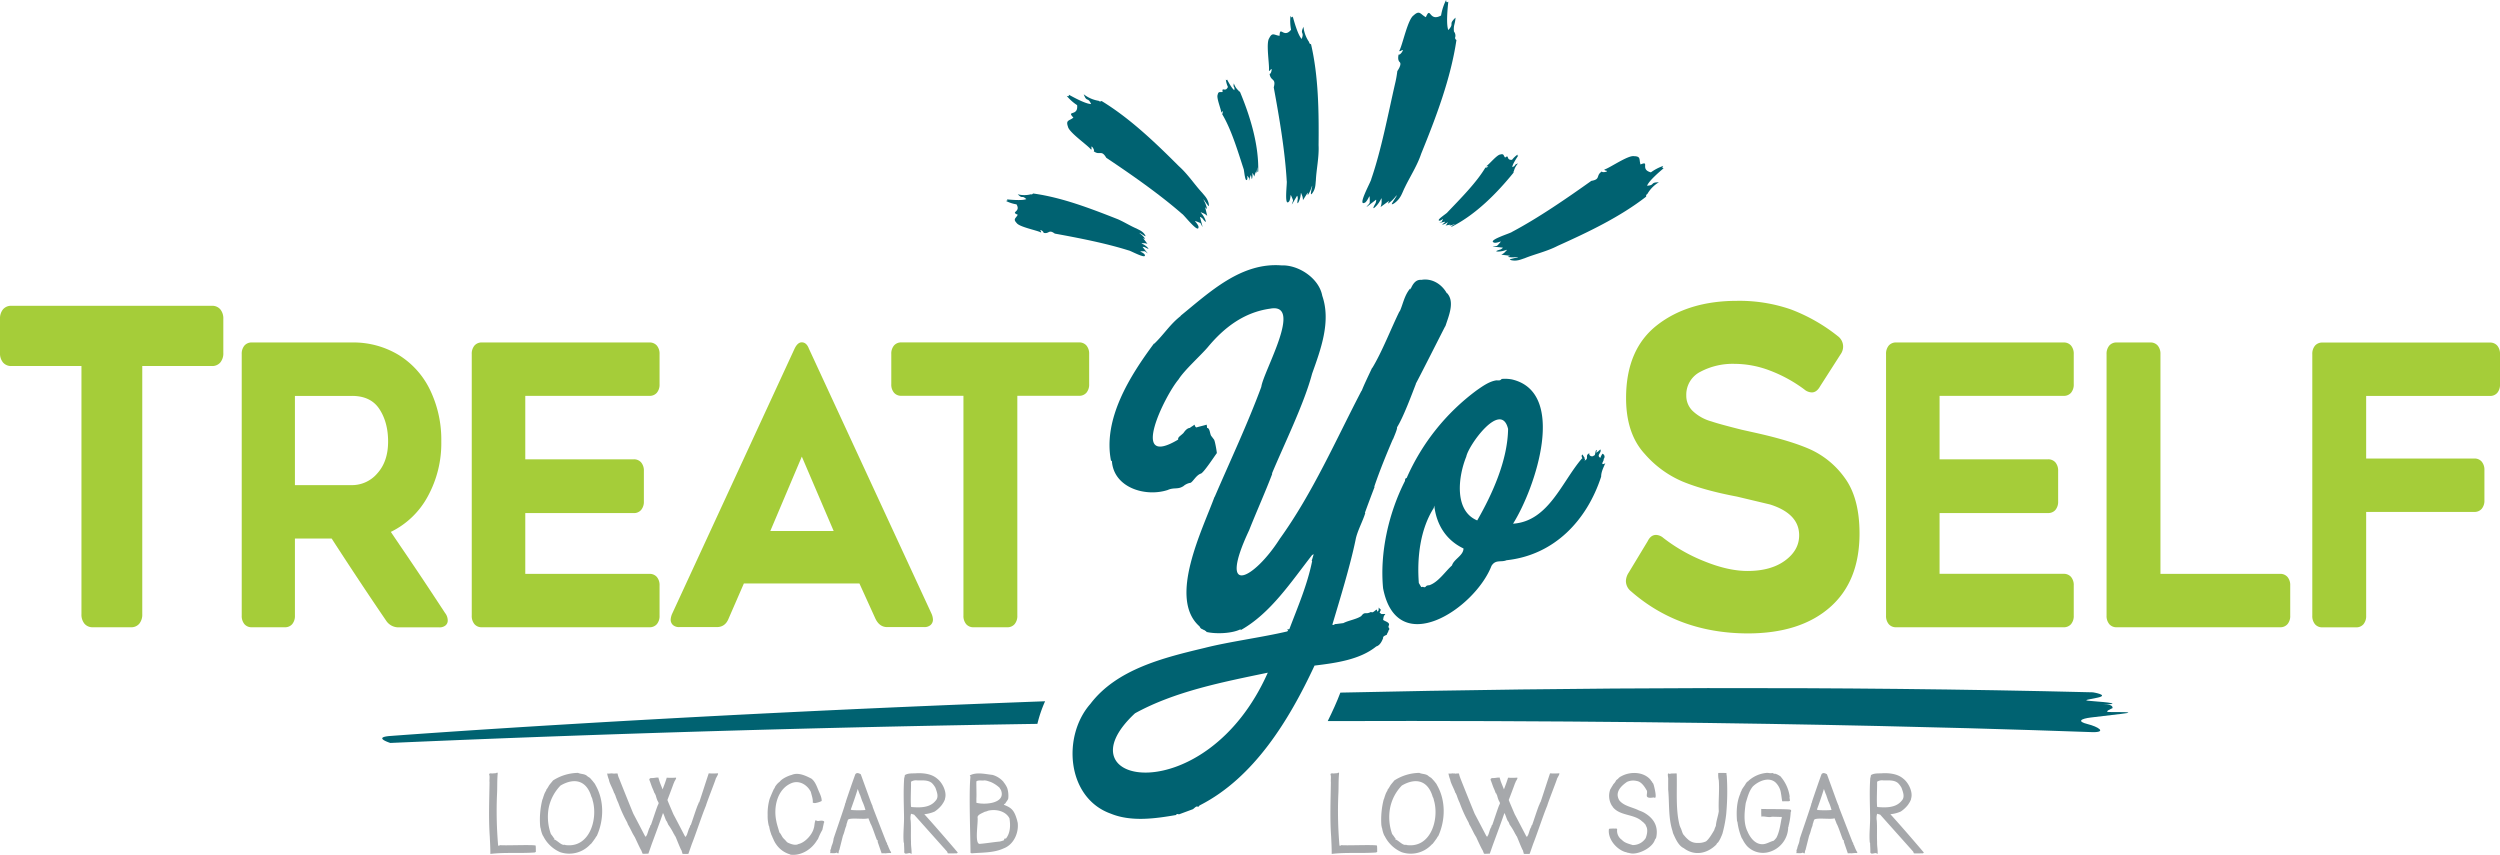 <svg xmlns="http://www.w3.org/2000/svg" viewBox="0 0 1204.97 411.98"><defs><style>.a{fill:#006271;}.b{fill:#a5cd39;}.c{fill:#a6a8ab;}</style></defs><path class="a" d="M1007.88,345.81c5.14-.64,5.14-.64,14.55-1.73s-3.42-.83-6-.89,1.75-1.85,1.75-1.85.82-1.91-4.32-1.91h2.57c2.57,0,3.42-.64-5.34-1.28s-5.79-.64,0-1.91-2.36-2.55-2.36-2.55c-124.8-3.1-249.52-2.37-362.69.14-1.62,4.31-3.78,9.06-6.09,13.73,221.62-.74,364.44,5.29,368.78,5.33,6.84.06,2.56-2.62-2.57-3.9S1002.75,346.44,1007.88,345.81Z"/><path class="a" d="M188.12,354.73c-8.72.64,0,3.36,0,3.36,111.49-4.88,216.55-7.72,311.89-9.2A61.59,61.59,0,0,1,503.72,338C317.5,344.87,188.12,354.73,188.12,354.73Z"/><path class="b" d="M783.67,280.08a7.71,7.71,0,0,1,1.29-4l9.22-15.26q1.47-3,4.05-3a5.75,5.75,0,0,1,3.51,1.48,81,81,0,0,0,20,11.34q11.34,4.56,20.55,4.56,11.25,0,18.07-5t6.81-12.2q0-10.38-14-14.84l-16-3.81q-15.85-3-26.08-7.21a50.16,50.16,0,0,1-18.34-13.35q-9-9.75-9-26.92,0-23.53,15-35.19T837.18,145a75.88,75.88,0,0,1,26,4.13A83.76,83.76,0,0,1,885.78,162a6.24,6.24,0,0,1,2.58,4.88,6.47,6.47,0,0,1-1.29,4l-9.77,15.26c-1.1,2-2.46,3-4,3a5.87,5.87,0,0,1-3.69-1.48,68.44,68.44,0,0,0-16.68-9.11A48.06,48.06,0,0,0,836,175.37a33.21,33.21,0,0,0-16.41,3.81,12.36,12.36,0,0,0-6.82,11.45,10.17,10.17,0,0,0,3.51,7.84,21.29,21.29,0,0,0,8.66,4.66q3.67,1.27,14.56,4l6.63,1.48q17.14,3.82,26.55,8.06A41.68,41.68,0,0,1,888.9,230q7.36,9.75,7.37,27.13,0,23.12-14.29,35.61T842.65,305.3q-33.36,0-56.58-20.35A6.34,6.34,0,0,1,783.67,280.08Z"/><path class="b" d="M934.85,221.38h52.26a4.54,4.54,0,0,1,3.59,1.51A6.11,6.11,0,0,1,992,227v14.65a6.11,6.11,0,0,1-1.31,4.13,4.5,4.5,0,0,1-3.59,1.5H934.85v29.3h59.77a4.52,4.52,0,0,1,3.6,1.5,6.07,6.07,0,0,1,1.3,4.14V296.7a6.1,6.1,0,0,1-1.3,4.13,4.52,4.52,0,0,1-3.6,1.5H913.94a4.5,4.5,0,0,1-3.59-1.5,6.1,6.1,0,0,1-1.3-4.13v-126a6.1,6.1,0,0,1,1.3-4.13,4.5,4.5,0,0,1,3.59-1.5h80.68a4.52,4.52,0,0,1,3.6,1.5,6.1,6.1,0,0,1,1.3,4.13v14.47a6.1,6.1,0,0,1-1.3,4.13,4.52,4.52,0,0,1-3.6,1.5H934.85Z"/><path class="b" d="M1102.55,278.1a6.08,6.08,0,0,1,1.31,4.14V296.7a6,6,0,0,1-1.31,4.13,4.5,4.5,0,0,1-3.59,1.5h-78.72a4.5,4.5,0,0,1-3.59-1.5,6.11,6.11,0,0,1-1.31-4.13v-126a6.11,6.11,0,0,1,1.31-4.13,4.5,4.5,0,0,1,3.59-1.5h16.17a4.5,4.5,0,0,1,3.59,1.5,6.11,6.11,0,0,1,1.31,4.13V276.6H1099A4.48,4.48,0,0,1,1102.55,278.1Z"/><path class="b" d="M1140.46,221h52.1a4.5,4.5,0,0,1,3.59,1.5,6.11,6.11,0,0,1,1.31,4.13V241.1a6.08,6.08,0,0,1-1.31,4.14,4.5,4.5,0,0,1-3.59,1.5h-52.1v50a6.1,6.1,0,0,1-1.3,4.13,4.52,4.52,0,0,1-3.6,1.5H1119.4a4.51,4.51,0,0,1-3.6-1.5,6.1,6.1,0,0,1-1.3-4.13v-126a6.1,6.1,0,0,1,1.3-4.13,4.51,4.51,0,0,1,3.6-1.5h80.67a4.52,4.52,0,0,1,3.6,1.5,6.1,6.1,0,0,1,1.3,4.13v14.47a6.1,6.1,0,0,1-1.3,4.13,4.52,4.52,0,0,1-3.6,1.5h-59.61Z"/><path class="b" d="M106.17,174.73a5.09,5.09,0,0,1-4.06,1.69H68.57V296a6.9,6.9,0,0,1-1.48,4.67A5.06,5.06,0,0,1,63,302.33H44.79a5.09,5.09,0,0,1-4.06-1.69A6.9,6.9,0,0,1,39.26,296V176.42H5.53a5.09,5.09,0,0,1-4.06-1.69A6.88,6.88,0,0,1,0,170.07V153.75a6.91,6.91,0,0,1,1.47-4.67,5.09,5.09,0,0,1,4.06-1.69h96.58a5.09,5.09,0,0,1,4.06,1.69,6.91,6.91,0,0,1,1.47,4.67v16.32A6.88,6.88,0,0,1,106.17,174.73Z"/><path class="b" d="M140.84,300.83a4.5,4.5,0,0,1-3.59,1.5H121.41a4.51,4.51,0,0,1-3.6-1.5,6.1,6.1,0,0,1-1.3-4.13v-126a6.1,6.1,0,0,1,1.3-4.13,4.51,4.51,0,0,1,3.6-1.5h48.17a42.15,42.15,0,0,1,22.54,6A40.29,40.29,0,0,1,207.31,188a55.18,55.18,0,0,1,5.39,24.79,53.24,53.24,0,0,1-6.53,26.49,40.23,40.23,0,0,1-17.8,17.09l4.57,6.76q3.09,4.5,8.33,12.3t13.23,20a5.81,5.81,0,0,1,1.3,3.57,3,3,0,0,1-1.06,2.44,4.4,4.4,0,0,1-3,.94h-19.6a7.08,7.08,0,0,1-6-3.19Q173.72,281,159.85,259.56h-17.7V296.7A6.11,6.11,0,0,1,140.84,300.83Zm28.74-67a16,16,0,0,0,12.33-5.73q5.15-5.73,5.15-15.31,0-9.19-4.17-15.59t-13.31-6.38H142.15v43Z"/><path class="b" d="M253.18,221.38h52.26a4.54,4.54,0,0,1,3.59,1.51,6.11,6.11,0,0,1,1.31,4.13v14.65A6.08,6.08,0,0,1,309,245.8a4.5,4.5,0,0,1-3.59,1.5H253.18v29.3H313a4.52,4.52,0,0,1,3.6,1.5,6.07,6.07,0,0,1,1.3,4.14V296.7a6.1,6.1,0,0,1-1.3,4.13,4.52,4.52,0,0,1-3.6,1.5H232.28a4.51,4.51,0,0,1-3.6-1.5,6.1,6.1,0,0,1-1.3-4.13v-126a6.1,6.1,0,0,1,1.3-4.13,4.51,4.51,0,0,1,3.6-1.5H313a4.52,4.52,0,0,1,3.6,1.5,6.1,6.1,0,0,1,1.3,4.13v14.47a6.1,6.1,0,0,1-1.3,4.13,4.52,4.52,0,0,1-3.6,1.5H253.18Z"/><path class="b" d="M324.41,301.3a3.47,3.47,0,0,1-1.15-2.72,8.28,8.28,0,0,1,.82-3L383,168q1.47-3,3.43-3,2.28,0,3.43,3l59,127.53a8.07,8.07,0,0,1,.81,3,3.5,3.5,0,0,1-1.14,2.72,4.47,4.47,0,0,1-3.1,1H427.62c-2.5,0-4.41-1.37-5.71-4.13l-7.68-16.9H358.54l-7.35,16.9c-1.09,2.76-3,4.13-5.71,4.13h-18A4.42,4.42,0,0,1,324.41,301.3Zm77.41-45.36-15.35-35.87-15.19,35.87Z"/><path class="b" d="M523.66,189.27a4.52,4.52,0,0,1-3.6,1.5H490.34V296.7a6.11,6.11,0,0,1-1.31,4.13,4.5,4.5,0,0,1-3.59,1.5H469.27a4.5,4.5,0,0,1-3.59-1.5,6.11,6.11,0,0,1-1.31-4.13V190.77H434.48a4.5,4.5,0,0,1-3.59-1.5,6.1,6.1,0,0,1-1.3-4.13V170.67a6.1,6.1,0,0,1,1.3-4.13,4.5,4.5,0,0,1,3.59-1.5h85.58a4.52,4.52,0,0,1,3.6,1.5,6.1,6.1,0,0,1,1.3,4.13v14.47A6.1,6.1,0,0,1,523.66,189.27Z"/><path class="a" d="M632.2,270.42l1-3.37-.59.45v-.23c-10.19,13-20.15,28.37-34.64,36.46v-.45c-4.23,2.13-11.89,2.33-16.25,1.36h-.19l-.2-.45c-.58,0-.4-.49-1-.46-1-.76-1.47-.34-2.15-1.8-15.4-13.5,1.47-46.69,7.24-62.57v.23c7.47-17.4,15.94-35.32,22.51-53.12,1-7.5,20.49-40.8,4.21-37.69-12.51,1.74-22.14,9.07-30,18.56-3.48,4.08-11.32,11.07-14.09,15.53-6.6,7.77-24.17,43.36-.19,29-.17-1.23.84-1.53,2.54-3.15.68-1,1.76-2.39,3.13-2.48.62-.57,1.48-.92,2.16-1.57.41.8.41,1.19,1,1.35.46-.21,4.27-1.09,4.89-1.35a5.54,5.54,0,0,1,.19,1.57c1.39,0,1.37,2.89,2,3.83l1.37,1.8c.49.72,1.29,5.5,1.37,6.52-.74.87-6.66,10-7.83,9.91-2.16.85-3.52,3.62-4.79,4.39a7,7,0,0,0-3.82,1.91l.2-.23c-2.59,1.67-4.43.44-7.44,1.8C552,239.72,536.6,235,535.91,222l-.39.22c-4.06-20.26,9.13-41.1,20.74-56.72v.23c4.7-4.44,7.63-9.44,12.92-13.5H569c14.17-11.54,29.23-25.85,48.73-24.31,8.26-.29,18.06,6.27,19.58,14.63,4.33,12.47-.78,26-4.9,37.58-3.81,14.44-13.49,34.06-19.37,48.17h.19c-3.24,8.58-7.78,18.69-11.15,27.23-15.48,32.92,2.35,23.71,14.77,4.16,15.91-22.13,26.95-47.5,39.44-71.45v.22c1-2.71,3.85-8.59,5.09-11.25v.22c4.85-8,9.15-19.27,13.31-27.68l-.2.67c1.69-3.4,2.24-7.93,5.28-11.47v.67c.93-2.2,2.32-5,5.29-4.73,5.18-.9,9.89,2.08,12.33,6.53v-.22c4,4.24.8,11.22-.78,16.2v-.22c-1.47,2.84-13.07,25.8-14.29,27.9l.19-.22c-2.14,5.5-6.11,16.27-9.2,21.16.44.31-1.62,4.93-1.95,5.85v-.23c-3.19,7.47-6.36,15.18-9,23h.19c-1.19,3.08-3.62,9.53-4.7,12.6h.2c-1.19,4-4,9-4.7,13.06C650.7,273,645.91,288.55,642.2,301c.35.71,1.16-.41,1.76-.22l3.52-.45c2.47-1.29,6.35-1.84,8.61-3.38,1.87-2.46,1.91-.55,4.7-2,1.12.73,1.92-1,2.94-1.13,0,.22-.07.93.19.9,1.24-.33-.14-3.28,1.37-.9,1-1-.77,2-.19,1.58a8.54,8.54,0,0,0,.78.56c0,.1,2.53-.32,1.56.45-.39.23-.65,1-.78,2.36.61.66,3.45,1.15,2.74,2.7-.7,1.36,1,1.18-.19,2.48-.1.92-.44.76-.79,2-.67.32-2,.75-1.76,1.58-.56,1.51-1.55,3.56-3.33,4.05-7.94,6.46-19.7,8-29.74,9.23-12.23,26.25-29.15,54-55.19,67.29-.52.18-.57,1-1.18.68-.84-.39-1.83,1.22-2.54,1.35l-6.07,2.25c-.62.39-1.3-.54-1.76.45-10,1.73-21.64,3.39-31.51-.67-21.29-7.64-23.44-37.42-9.78-52.9,12.76-16.81,35.54-22.3,55.18-27,11.49-2.93,27.83-5.11,39.54-7.88,1.68-.75-1.32-.77,1.17-1.13,4.11-10.82,8.7-21.44,11-32.86Zm-21.14,53.8c-21.22,4.44-44.56,8.89-64,19.58C509.51,378.69,581.16,391.53,611.06,324.22Z"/><path class="a" d="M711.85,188.05c2.75-1.9,5.91-4.22,9.39-4.73,1.08,0,1.76.28,2.55-.67a17.82,17.82,0,0,1,4.89.22c26.83,6.19,11.49,52.17.59,69.55,17.16-1.18,23.47-20.19,33.27-31.51h.19q-.78-1.35,0-1.8c-.29-.64,1,1.71,1,1.35-.08,1.4.6.19,0,1.58,2.47-1.23-.12-2.38,2.35-3.61-.46,1.29,1.45,2,2.15,1.13.9.09.53-2.64,1.37-2.7a2,2,0,0,1-.39,1.35c1.26-.55,1.2-.85,2.15-1.58.82,1.56-2.14,2.82,0,4.05a8.32,8.32,0,0,1,1-2,1.53,1.53,0,0,1,.91,2,1.46,1.46,0,0,1-.32.52c.16,1-.87,1.65-.59,2.47.79,0,1.18-.15,1.18-.45h.19c-.9,2.23-2,4.2-2,6.53-6.84,21-22.53,37.79-45.61,40.28-2.62,1.13-5.24-.52-7.24,2.71-8.07,20.75-45.52,45.41-52.25,10.8-1.65-17.18,2.71-36.33,10.57-51.77q0-1.35.78-1.35A105.24,105.24,0,0,1,711.85,188.05Zm-6.46,76.3c-8.42-4-13.09-11.55-14.09-20.71,0,.42-.23.61-.2,1.13-6.63,10.35-8.17,24.16-7.24,36.23l1.18,2c1.24-.44,1.18.49,2.15-.23.26-.45.81-.67,1.66-.67,4.35-1.41,7.71-6.64,11-9.57.84-3,5.52-4.75,5.54-8.18ZM712,250.84c7.41-12.88,14.68-29.14,14.88-44.11-3.38-14-19.11,7.87-20.16,13.39C702.93,229.38,700.63,246.12,712,250.84Z"/><path class="c" d="M236.07,403.25c-.62-8.68-.24-17.54-.12-26.23-.15-1,.2-2.55-.13-3.57-.28-.74.76-.77,1.2-.65.61,0,1.39-.12,2-.13a2.37,2.37,0,0,1,.56-.26c.34-.07.32.34.3.56-.32,3.39-.13,6.73-.34,10.17a193.84,193.84,0,0,0,.56,24.46c.3,0,.66.06.82-.26,2.33.3,14.74-.29,17.18.17.22.06.14,2.79.17,3s-.43.26-.56.38c-7,.51-14.33-.15-21.36.69C236.37,408.92,236.19,405.9,236.07,403.25Z"/><path class="c" d="M272.51,407.3c11.41,1.57,15.58-11.89,13.31-20.93-.23-.57-.29-1.67-.73-2.2-2.26-7.88-8-9.57-14.91-5.56a21.6,21.6,0,0,0-5.73,10.86A24.4,24.4,0,0,0,265.53,402a14.91,14.91,0,0,1,1.08,1.46c.12.19.48.6.6.82s-.41.08-.26.22c1.72.56,3.78,3.24,5.3,2.63Zm-12.19-9.43a39.87,39.87,0,0,1,1.08-12.41c.31-.54.44-1.37.69-1.94a9.26,9.26,0,0,1,1.16-2.49s.05-.26,0-.31a11.38,11.38,0,0,0,1.29-2c.56-.87,1.43-1.76,2-2.54a22.79,22.79,0,0,1,12.06-3.66c1.43.67,3.31.38,4.47,1.59a13.86,13.86,0,0,0,1.21.78,15.22,15.22,0,0,1,1.12,1.29s.31.24.3.3.8,1,.91,1.17a5.14,5.14,0,0,1,.43.77c4.25,7.38,4.09,16.84.6,24.51a2.6,2.6,0,0,0-.65.95c-.58.81-1.46,2.07-2.11,2.84a3.46,3.46,0,0,0-.73.64A13.75,13.75,0,0,1,270,410.74a16.44,16.44,0,0,1-7.92-7.28c.06,0-.16-.15-.13-.25s-.35-.51-.35-.56a13.14,13.14,0,0,1-1-3.36c-.06,0,0-.14-.08-.13A11.06,11.06,0,0,1,260.32,397.87Z"/><path class="c" d="M328.45,409.8c-.31-.11-2.71-6.35-2.88-6.59-.05,0-.21-.37-.26-.35s-.21-.49-.26-.51,0-.18-.09-.18-.13-.17-.17-.21a30.33,30.33,0,0,0-2.76-4.57c0-.08-.13-.36-.12-.43-.14,0-.4-.94-.48-1-.6-.38-1.27-3.25-1.89-4.09-.66,2.17-4.52,12.59-5.39,14.9-.43,1.22-1.11,3.2-1.55,4.44a.9.9,0,0,0-.08.21v.05c-.8-.05-2,.12-2.8,0l-.69-1.73c-.27-.13-2.94-6.06-3.1-6.33,0,0-.2-.37-.25-.34s-.21-.49-.26-.52,0-.17-.09-.17-.13-.17-.17-.22c-.75-1.43-1.71-3.49-2.54-4.82,0-.08-.13-.36-.13-.43a5.32,5.32,0,0,0-.47-1,63.61,63.61,0,0,1-4-8.92,27.32,27.32,0,0,1-1.42-3.61c-.08-.11-.41-.93-.47-1.08a.11.11,0,0,1-.09-.05H296c-.62-2-1.83-3.92-2.42-5.9,0,0-.09-.49-.08-.52a14.91,14.91,0,0,1-.86-3,7.45,7.45,0,0,0,2-.09,1.71,1.71,0,0,0,.95,0c.06-.08.06.26.12.18a11.43,11.43,0,0,1,1.94-.13c.1.54.24,1,.35,1.42.06,0,.15.59.25.6a.11.11,0,0,0,.05.09h0c.35,1,6.84,17.16,7.07,17.53.09.09,5.38,10.3,5.46,10.42l.31.35a.21.21,0,0,0,.08.17c.1-.08.42-.74.52-.82.29-.43,1.05-3.4,1.46-3.79.06,0,.14-.37.13-.39s.23-.92.39-.69c.12-.12,3.24-9.79,3.49-9.82.05-.14.09-.28.13-.43.45-.27-.45-1.43-.52-1.72a15.13,15.13,0,0,1-.73-2.28c-.09-.11-.41-.93-.48-1.08h-.08a.11.11,0,0,1-.09-.05c-.24-.71-.51-1.41-.82-2.1-.54-1.11-1.11-3.09-1.63-4.27-.1-.6.17-.61.6-.9a13.44,13.44,0,0,0,2.76-.25h0s.16.07.22,0,.09,0,.08,0h.22c.08,0,.44,0,.43-.09.15.61.39,1.12.47,1.64.06,0,.15.59.26.6a.14.14,0,0,0,0,.09H318l1.37,3.45c1-2.67,1.27-3.26,2-5.64a31,31,0,0,0,4.09,0c.06,0,.07-.05.13,0,.92-.19-.6,1.8-.65,2.19h0c0,.12-.14.26-.13.39v-.05a.83.83,0,0,1-.08.22.15.15,0,0,0,0-.13c-.07.14-.06.28-.17.43,0-.1.08-.2.13-.3-.26.79-2.64,7.08-3,8,.44,1.25,2.42,5.77,2.88,6.89.1.09,5.39,10.31,5.47,10.43a2.93,2.93,0,0,0,.3.34.22.22,0,0,0,.09.17c.1-.08.42-.74.52-.82.29-.43,1.05-3.39,1.46-3.79.06,0,.13-.36.13-.39s.22-.92.39-.68c.12-.13,3.23-9.79,3.49-9.82,0-.07.14-.36.12-.43.18-.13.14-.51.26-.69a.11.11,0,0,0,.09-.05H337c1.78-5.29,3-9.24,4.6-14a31,31,0,0,0,4.09,0h.13c1-.25-.89,2.35-.9,2.82-.36,1.28-4.3,11.25-4.65,12.73-1.85,4.36-5,14-6.85,18.6-.43,1.23-1.11,3.2-1.55,4.44a.85.85,0,0,0-.09.22h0a21.8,21.8,0,0,1-2.8,0Z"/><path class="c" d="M370,392.87a25.41,25.41,0,0,1,.95-7.8c.62-1.56,1.29-3.16,2-4.69.1,0,.47-.81.56-.86a.15.15,0,0,1,0-.13,3.17,3.17,0,0,1,.52-.82,7.35,7.35,0,0,1,1.51-1.59c0-.06.17-.14.21-.13,1.08-1.52,4.09-2.92,5.86-3.36,3.15-1.37,6.79.4,9.56,1.85.13.09.31.3.43.39,1.4,1.35,2.12,3.37,2.84,5.12s1.65,3.42,1.6,5.21a8.26,8.26,0,0,1-2.5.87,2.28,2.28,0,0,1-1.81-.09c.21-1.68-.57-3.59-.9-5.12-1.69-3.4-5.46-5.75-9.22-4.31-7,2.82-8.87,11.55-7.45,18.3.34,1.87,1,3.66,1.5,5.52.89.81,1.19,2.16,2.12,3,.05,0,.08,0,.08.13.68.46,1.14,1.4,1.9,1.81,1.41.65,3.61,1.48,5.08.64,3.17-.66,6.69-4.54,7.41-7.67.32-.8.32-2.45.64-3.27-.19-.88,1-.14,1.3-.13.91-.09,2.11-.42,2.92.09.16.14.25.63,0,.73l-.73,3.4a31.36,31.36,0,0,0-2.19,4.61.61.61,0,0,0-.22.13c-2.55,4.54-7.66,7.88-13,7.24,0-.07-.23-.13-.26-.18a12.12,12.12,0,0,1-6.89-5.25c-.18-.1-.51-1-.69-1.12a13.9,13.9,0,0,0-.77-1.72v-.05a7.19,7.19,0,0,0-.39-.9,2.14,2.14,0,0,1-.17-.43c-.19-.17-.11-.54-.26-.73a17.5,17.5,0,0,1-.82-3.28c-.06,0-.12-.27-.17-.25A19.08,19.08,0,0,1,370,392.87Z"/><path class="c" d="M410.49,390.41a40.89,40.89,0,0,0,6.64,0,25.33,25.33,0,0,0-1.6-4.39l-.9-2.62c.06-.07-.06-.07-.05-.13-.33-.55-.9-2.36-1.16-3-.75,2.55-2.43,7.43-3.36,9.91Zm12.41,14.48a.38.38,0,0,0-.13.17c-.7-1.45-2.4-6.95-3.23-8.14,0-.21-.89-2.26-1-2.54-1.69.81-10.08-.66-9.91,1.07-.09,0-.29.9-.34.91a.66.66,0,0,1-.13.43.54.54,0,0,1-.13.3,3.89,3.89,0,0,1-.3,1.38c-.53,1.2-.72,2.65-1.25,3.83,0,0-.12.41-.17.39-.12.48-1.62,6.4-1.77,7.06-.42.29-.1,1.3-.56,1.6,0,0-.18,0-.17-.05s-.43-.19-.47-.34h-.13c-.86.48-2.11.18-3.06.26v-.43l.13-.13v-.05a1.53,1.53,0,0,1,.21-1.42,12.17,12.17,0,0,1,.43-1.68,10.61,10.61,0,0,0,.86-3.27c.09-.44,5.54-16.15,5.52-16.58s.49-1,.38-1.29c1-3,3.51-10.36,4.61-13.27,0,0,.21-.23.26-.21.63-.6,1.73-.05,2.33.3l4.91,13.52c.13.07.07.33.17.43s.33.88.39.91,0,.14.13.17a7.32,7.32,0,0,0,.21.9c1.14,3,5.33,13.79,6.42,16.54,0,0,.07.27.13.26a1.8,1.8,0,0,1,.38,1.16l.22.13a24.93,24.93,0,0,0,1.33,3.1c.59.51.39,1-.34.82a19,19,0,0,0-2,.17,12.05,12.05,0,0,0-1.9,0l-2-5.81c.36.26.15-.57,0-.09v-.13C423.07,405.26,423.14,404.87,422.9,404.89Z"/><path class="c" d="M439.56,389c3.93.31,8.63.35,11.33-3,1.77-1.76.69-4.26,0-6.25a9.67,9.67,0,0,0-1.68-2.28c-1.9-1.66-4.72-1.28-7.11-1.33a4.4,4.4,0,0,0-3,.64c.06,3.77-.29,8.37,0,12.06A1,1,0,0,0,439.56,389Zm-3.74,21.93c.1-1.45-.1-3.2-.09-4.66-.06-.06-.18-.2-.17-.3-.36-4,.25-8.5.17-12.57-.09-6.09-.37-12.41.09-18.48a1.11,1.11,0,0,0,.17-.47c.09-.26,0-.88.39-1,1.68-.93,3.82-.58,5.7-.78,3.32-.07,7.05.37,9.63,2.63,2.46,1.87,4.62,6.18,3.87,9.26a3.23,3.23,0,0,0-.13.69,9.25,9.25,0,0,1-1.24,2.32c-.06,0-.12.33-.18.3a14.68,14.68,0,0,1-3.53,3.28,16,16,0,0,1-5,1.29c5,5.48,11.29,12.79,16.1,18.43.2,0-.4.4-.38.43-1.21,0-3.18.08-4.35,0-.24-.23-.21-.72-.48-.95l-15.8-17.7-1.47-.43a7.34,7.34,0,0,0-.17,3.36c.23,3.23,0,6.94.15,10.23-.06,1.89.31,3.59.28,5.4,0,.22,0,.36-.26.31,0,0-.35-.26-.38-.31-.7-.19-2,.48-2.5.13-.12,0-.33-.34-.42-.42Z"/><path class="c" d="M470.61,386.93c4.05,1.11,14.26.33,11.89-6-.09-.33-.61-.89-.69-1.21a14.91,14.91,0,0,0-4.26-2.8c-1.07-.32-2.34-.92-3.49-.73-.95.09-2.71-.25-3.45.43-.08,1.31.13,6.84,0,8Zm1.51,19.81c3.09-.24,6.84-.87,9.69-1.12a12,12,0,0,0,2.11-.65,2,2,0,0,0,.09-.6h0a.78.78,0,0,0,.26-.22h.6c2.16-2.74,2.21-6.4,1.68-9.73-1.88-3.61-6.62-4.55-10.34-3.66a5.61,5.61,0,0,1-1,.38.15.15,0,0,1-.13,0,2.26,2.26,0,0,1-.56.17c-1.07.64-3.06,1.18-3.36,2.5C471.62,396.14,469.61,406.6,472.12,406.74Zm-4.35,4.05v-.05c0-6.68-.88-29.51,0-36.48-.24-.07-.45-.42-.17-.6,3.19-1.63,7.33-.54,10.77-.17a11.08,11.08,0,0,1,5.34,3.4s.12.32.17.3a11.74,11.74,0,0,1,1.59,2.63,12.26,12.26,0,0,1,.52,4.74c0,.86-.84,1.65-1.25,2.37,0,0-.11.32-.17.3a3.53,3.53,0,0,0-.69.56v.13c3.17,1.22,4.56,2.27,5.77,5.6.16.51.45,1.28.56,1.8.06,0,.13.66.17.65s.06.47.13.47c.63,5-1.93,10.69-6.8,12.49-4.7,2.18-10.31,1.94-15.38,2.37-.08-.08-.52-.21-.56-.3s0-.16,0-.21Z"/><path class="c" d="M641.6,403.25c-.63-8.68-.25-17.54-.13-26.23-.15-1,.2-2.55-.13-3.57-.27-.74.76-.77,1.2-.65.61,0,1.39-.12,2-.13a2.31,2.31,0,0,1,.55-.26c.34-.07.32.34.31.56-.33,3.39-.14,6.73-.35,10.17a193.84,193.84,0,0,0,.56,24.46c.3,0,.66.06.82-.26,2.33.3,14.74-.29,17.18.17.22.06.15,2.79.18,3s-.43.26-.56.38c-7.06.51-14.34-.15-21.37.69C641.89,408.92,641.72,405.9,641.6,403.25Z"/><path class="c" d="M678,407.3c11.41,1.57,15.59-11.89,13.31-20.93-.23-.57-.28-1.67-.73-2.2-2.25-7.88-8-9.57-14.9-5.56A21.49,21.49,0,0,0,670,389.47a24.28,24.28,0,0,0,1,12.53,15.28,15.28,0,0,1,1.08,1.46c.12.19.48.6.6.82s-.4.08-.26.22c1.72.56,3.78,3.24,5.3,2.63Zm-12.19-9.43a39.87,39.87,0,0,1,1.08-12.41c.31-.54.44-1.37.69-1.94a9.26,9.26,0,0,1,1.16-2.49s0-.26,0-.31a12.7,12.7,0,0,0,1.3-2c.55-.87,1.43-1.76,2-2.54a22.79,22.79,0,0,1,12.06-3.66c1.43.67,3.32.38,4.48,1.59a12.35,12.35,0,0,0,1.2.78A15.13,15.13,0,0,1,691,376.2s.31.24.3.3.8,1,.91,1.17a4.38,4.38,0,0,1,.43.77c4.25,7.38,4.09,16.84.6,24.51a2.6,2.6,0,0,0-.65.95c-.57.81-1.46,2.07-2.11,2.84a3.46,3.46,0,0,0-.73.64,13.75,13.75,0,0,1-14.17,3.36,16.44,16.44,0,0,1-7.92-7.28c.06,0-.16-.15-.13-.25s-.35-.51-.35-.56a13.14,13.14,0,0,1-1-3.36c-.06,0,0-.14-.08-.13a12.15,12.15,0,0,1-.26-1.29Z"/><path class="c" d="M734,409.8c-.31-.11-2.71-6.35-2.88-6.59,0,0-.21-.37-.26-.35s-.21-.49-.26-.51,0-.18-.09-.18-.13-.17-.17-.21a30.27,30.27,0,0,0-2.75-4.57c0-.08-.13-.36-.13-.43a5.38,5.38,0,0,0-.48-1c-.59-.38-1.27-3.25-1.89-4.09-.66,2.17-4.51,12.59-5.38,14.9-.44,1.22-1.12,3.2-1.56,4.44a.9.9,0,0,0-.08.21v.05c-.8-.05-2,.12-2.8,0l-.69-1.73c-.28-.13-3-6.06-3.1-6.33,0,0-.21-.37-.26-.34s-.21-.49-.26-.52,0-.17-.09-.17-.13-.17-.17-.22c-.75-1.43-1.71-3.49-2.54-4.82,0-.08-.13-.36-.13-.43a5.32,5.32,0,0,0-.47-1,63.61,63.61,0,0,1-4-8.92,27.32,27.32,0,0,1-1.42-3.61c-.08-.11-.41-.93-.47-1.08a.11.11,0,0,1-.09-.05h-.08c-.62-2-1.83-3.92-2.41-5.9,0,0-.1-.49-.09-.52a14.91,14.91,0,0,1-.86-3,7.45,7.45,0,0,0,2-.09,1.71,1.71,0,0,0,1,0c.06-.08.06.26.13.18a11.32,11.32,0,0,1,1.93-.13c.1.54.24,1,.35,1.42.06,0,.15.59.26.6a.14.14,0,0,0,0,.09h0c.35,1,6.84,17.16,7.07,17.53.09.09,5.39,10.3,5.47,10.42l.3.35a.38.38,0,0,0,.08.17c.1-.08.42-.74.52-.82.29-.43,1-3.4,1.46-3.79.07,0,.14-.37.13-.39s.23-.92.39-.69c.12-.12,3.24-9.79,3.49-9.82.05-.14.09-.28.13-.43.45-.27-.44-1.43-.52-1.72a16.36,16.36,0,0,1-.73-2.28,10.36,10.36,0,0,1-.47-1.08H721a.11.11,0,0,1-.09-.05,20.65,20.65,0,0,0-.81-2.1c-.54-1.11-1.12-3.09-1.64-4.27-.1-.6.17-.61.6-.9a13.44,13.44,0,0,0,2.76-.25h0s.16.07.22,0,.09,0,.08,0h.22c.08,0,.44,0,.43-.09.15.61.39,1.12.47,1.64.06,0,.15.59.26.6a.14.14,0,0,0,0,.09h0l1.38,3.45c1-2.67,1.26-3.26,2-5.64a31,31,0,0,0,4.09,0c.06,0,.07-.05.13,0,.92-.19-.6,1.8-.65,2.19h0c0,.12-.14.26-.13.39v-.05a.83.83,0,0,1-.08.22.15.15,0,0,0,0-.13c-.07.14-.06.28-.17.43,0-.1.08-.2.13-.3-.26.79-2.64,7.08-3,8,.44,1.25,2.42,5.77,2.88,6.89.1.09,5.39,10.31,5.47,10.43a2.93,2.93,0,0,0,.3.34.22.22,0,0,0,.09.17c.1-.08.42-.74.52-.82.29-.43,1-3.39,1.46-3.79.06,0,.13-.36.13-.39s.23-.92.39-.68c.12-.13,3.23-9.79,3.49-9.82,0-.07.14-.36.13-.43.17-.13.13-.51.26-.69l.08-.05h.09c1.78-5.29,3-9.24,4.61-14a30.94,30.94,0,0,0,4.09,0h.13c1-.25-.9,2.35-.91,2.82-.36,1.28-4.3,11.25-4.65,12.73-1.85,4.36-5,14-6.85,18.6-.43,1.23-1.11,3.2-1.55,4.44a.58.58,0,0,0-.08.22h0a21.8,21.8,0,0,1-2.8,0Z"/><path class="c" d="M783.33,410.66c-4.46-1.43-8.52-6.49-7.84-11.07.14,0,.2-.18.34-.17a23.93,23.93,0,0,1,2.54-.05c.27,0,1-.13,1.08.3a5.36,5.36,0,0,0,2.33,5.17c0,.05.21.27.25.26,1.28,1.25,3.23,1.66,4.87,2.2a7.28,7.28,0,0,0,6.29-3.32c.68-1.73,1.25-4.36.08-6,0,0,0-.41-.08-.39A11.34,11.34,0,0,0,792,396.3a1,1,0,0,0-.38-.26c-3.84-3.84-10.68-2.62-14.22-7-.19-.14,0-.43-.3-.43a9,9,0,0,1-.86-8.4s.13,0,.13-.09c.38-.76.89-1.47,1.29-2.2a5.61,5.61,0,0,0,1.29-1.8,5.73,5.73,0,0,1,.87-.69,4.09,4.09,0,0,1,1.55-1.25c4.34-2.43,10.8-2.31,14.17,1.68,0,.06.37.54.38.6.28.12.41.57.56.82.38.24.48.76.61,1.12.21.68,1.85,7.15.21,6,0,.07-.54-.14-.52,0-.82.1-2.26.32-2.8-.31-.7-.51.38-2.55-.43-3.36-1-1.8-2.56-4-4.65-4.3a7.14,7.14,0,0,0-4.69.43c-2.17,1.5-4.66,3.65-4.52,6.5a5.61,5.61,0,0,0,.81,2.41c2.25,2.82,6.41,3.27,9.48,4.87a17.41,17.41,0,0,1,2.28.95c4.77,2.67,7.18,6.63,6,12.14-.07.07-.21.5-.3.56a2.49,2.49,0,0,0-.3.43c-1.17,3.88-7.6,7.06-11.33,6.64-.56-.07-1.46-.32-2-.39A3.39,3.39,0,0,0,783.33,410.66Z"/><path class="c" d="M806.32,401.44a1.06,1.06,0,0,0-.08-.43,9,9,0,0,0-.26-.95c-1.91-6.26-1.32-13.08-1.94-19.55v-4.76c.15-.69-.71-3.71.5-2.78a5.19,5.19,0,0,0,1.2-.17c.69.07,1.69-.07,2.41,0,.28,8.06-.62,17.29,1.43,25.11.14.31.34.93.51,1.21.54,1.06.76,2.78,1.68,3.57a12.28,12.28,0,0,0,1.72,1.81,6.41,6.41,0,0,0,4.87,1.77,8.24,8.24,0,0,0,3.7-.65h.09c1.49-1,3.2-4,4.09-5.51a10.37,10.37,0,0,1,.78-2c.15-2.32,1.09-4.78,1.42-7.07-.26-4.91.37-10,0-14.94a12,12,0,0,1-.26-3.53c1.08-.08,2.57,0,3.62,0,.61-.19.22,1,.47,1.21a119.27,119.27,0,0,1-.17,17.53c-.05,1-.23,2.31-.39,3.36a60.15,60.15,0,0,1-1.59,7.4c-.06,0-.17.37-.22.39s0,.44-.17.47a13.68,13.68,0,0,1-1.77,3.28c-.16-.21-.44.49-.6.56,0,.06-.05.07,0,.13a.11.11,0,0,0,0,.08c-.09,0-.31.24-.31.3a.1.1,0,0,1-.12.09c-4.4,4.2-10.38,5.24-15.38,1.42C808.9,407.6,807.43,403.9,806.32,401.44Z"/><path class="c" d="M837.24,395.88c-.38-4.42-.24-9.21,1.55-13.3,0,0,.23-.79.22-.82.19,0,.2-.49.35-.6s.06-.23.08-.31c.51-1.09,1.48-2.11,2-3.18.28-.25.61-1.05,1.07-1,0,0,.22-.25.22-.31a15,15,0,0,1,8.53-3.81c1-.17,2.06.34,3,0a10,10,0,0,0,1,.43c.57-.17,1.09.25,1.59.39.23.31.79.23.91.65H858a18.69,18.69,0,0,1,4.61,9.9c-.23.54.17,1.49.09,2,0,.19-.35.19-.48.26-.87.11-2-.05-3,.08l-.21-.13c-.12-.18-.47-3.25-.57-3.48a8.93,8.93,0,0,0-2.66-5.52c-3.23-2.87-8.17-.69-10.9,1.9-1.91,2.27-2.58,5.22-3.45,8-.6,4.2-1.1,8.9.48,12.93h0a.83.83,0,0,1,.13.34c.08,0,.12.34.21.39a.22.22,0,0,0,.09.17c.07,0,.09.23.09.26,1.34,2.92,3.77,6,7.32,5.77,1.78-.11,3.49-1.28,5.08-1.63a9.08,9.08,0,0,0,1.42-1.55c1.41-2.76,1.87-6.11,2.41-9.13.2-.16.11-.61.13-.82-1.39,0-3.43-.12-4.82-.09-1.41.49-3.6-.37-5.08-.09,0-.18.13-.9,0-1V389.9c1.93.11,12.22,0,13.74.3h.22c.08.1.31.18.39.26s.12.9-.13.86a33.44,33.44,0,0,1-1,6.59h0c0,.06-.09.55-.09.6a.8.8,0,0,1-.13.13,12.64,12.64,0,0,1-10.16,12.24,10.6,10.6,0,0,1-9.65-3.06,14.22,14.22,0,0,1-2.11-3.15c-.09-.07-.28-.6-.43-.64a29.43,29.43,0,0,1-2.11-7.93c-.06,0,0-.09,0-.13A.16.16,0,0,1,837.24,395.88Z"/><path class="c" d="M876.14,390.41a40.77,40.77,0,0,0,6.63,0,24.53,24.53,0,0,0-1.6-4.39l-.9-2.62c.07-.07,0-.07,0-.13-.34-.55-.91-2.36-1.17-3-.75,2.55-2.43,7.43-3.36,9.91Zm12.4,14.48a.48.48,0,0,0-.13.17c-.7-1.45-2.4-6.95-3.23-8.14,0-.21-.89-2.26-.95-2.54-1.69.81-10.07-.66-9.9,1.07-.1,0-.3.9-.35.91a.66.66,0,0,1-.13.43.48.48,0,0,1-.13.3,3.89,3.89,0,0,1-.3,1.38c-.53,1.2-.72,2.65-1.25,3.83,0,0-.11.41-.17.39-.12.48-1.62,6.4-1.77,7.06-.42.29-.1,1.3-.55,1.6,0,0-.19,0-.18-.05s-.43-.19-.47-.34h-.13c-.86.48-2.11.18-3.06.26v-.43l.13-.13v-.05a1.53,1.53,0,0,1,.21-1.42,12.17,12.17,0,0,1,.43-1.68,10.92,10.92,0,0,0,.87-3.27c.09-.44,5.53-16.15,5.51-16.58s.49-1,.38-1.29c1-3,3.52-10.36,4.61-13.27,0,0,.21-.23.26-.21.64-.6,1.74-.05,2.33.3l4.91,13.52c.13.07.07.33.17.43s.33.88.39.91,0,.14.13.17a7.32,7.32,0,0,0,.21.9c1.15,3,5.34,13.79,6.42,16.54,0,0,.07.27.13.26a1.81,1.81,0,0,1,.39,1.16l.21.13a26.59,26.59,0,0,0,1.34,3.1c.58.51.38,1-.35.82a19,19,0,0,0-2,.17,11.93,11.93,0,0,0-1.89,0l-2-5.81c.36.26.15-.57,0-.09v-.13c.08,0,.15-.4-.09-.38Z"/><path class="c" d="M905.2,389c3.93.31,8.63.35,11.33-3,1.77-1.76.69-4.26,0-6.25a9.67,9.67,0,0,0-1.68-2.28c-1.9-1.66-4.72-1.28-7.11-1.33a4.4,4.4,0,0,0-3,.64c.06,3.77-.29,8.37,0,12.06A1,1,0,0,0,905.2,389Zm-3.74,21.93c.1-1.45-.1-3.2-.09-4.66-.06-.06-.18-.2-.17-.3-.36-4,.25-8.5.17-12.57-.09-6.09-.37-12.41.09-18.48a1.11,1.11,0,0,0,.17-.47c.09-.26,0-.88.39-1,1.68-.93,3.82-.58,5.7-.78,3.32-.07,7,.37,9.63,2.63,2.46,1.87,4.62,6.18,3.87,9.26a2.7,2.7,0,0,0-.12.69,9.62,9.62,0,0,1-1.25,2.32c-.06,0-.12.33-.18.3a14.68,14.68,0,0,1-3.53,3.28,16,16,0,0,1-5,1.29c5,5.48,11.29,12.79,16.1,18.43.2,0-.4.4-.38.43-1.2,0-3.18.08-4.35,0-.24-.23-.21-.72-.48-.95l-15.8-17.7-1.47-.43a7.34,7.34,0,0,0-.17,3.36c.23,3.23,0,6.94.15,10.23-.06,1.89.31,3.59.28,5.4,0,.22,0,.36-.26.31,0,0-.35-.26-.38-.31-.7-.19-2,.48-2.5.13-.12,0-.33-.34-.42-.42Z"/><path class="a" d="M728.51,125.44c-1.14-.37-1-.43.37-.77s4.44-1,1.78-.75a12.4,12.4,0,0,1-3.94-.09l1.15-.54-4.28-.54a6,6,0,0,0,2.16-1.64c1.56-1.57-.2,0-3.36.12s.9-1,.9-1,1.5-.86.87-.91l-3.29-.33c-3.24-.32.37-.21.72-.54a16.08,16.08,0,0,0,1.32-1.42c1.2-1.33-.26-.07-2.42,0-4.54-1,7.84-4.67,8.27-5.25C741.55,105,755.16,95.6,767,87.18c4.68-.78,2-2.56,5.1-4.54.07.82,3.73-.09,2-.38-.81-.21-1-.42-.62-.62,2.54-.79,11.29-6.9,14.09-6.37,3.5.08,2.32,1.61,3.15,4,4.74-2-.5,2.41,5,3.8a22.34,22.34,0,0,1,5.95-3.1c-.68.89-.45,1,.2,1.11-1.94,1.64-7.08,6-8,8.44,4-.26,1.24-1.65,5.68-1.66A15.5,15.5,0,0,0,794,93.51a1,1,0,0,0-.54,1.24c-12.63,9.84-28.05,17.17-42.63,23.73-5.2,2.71-11.12,4-16,6C733.13,125,731.25,126,728.51,125.44Z"/><path class="a" d="M671.77,98.14c-1.26.62-1.16.43-.3-1s2.94-4.48.9-2.08a14.55,14.55,0,0,1-3.43,3.12l.55-1.38-4.08,3a7.23,7.23,0,0,0,.5-3.15c.06-2.61-.13.2-2.76,2.83s-.09-1.62-.09-1.62.58-2,0-1.49,0,0-3.06,2.4.13-.48.17-1a17.35,17.35,0,0,0,0-2.28c-.06-2.1-.28.16-2,2-4.64,2.9,2.88-10.36,2.77-11.19,4.76-13.7,8.18-31.6,11.41-45.72a52,52,0,0,0,1.14-6.3c1.47-2.21,1.86-3.68,1.14-4.36s-.91-1.9-.5-3.66c.73.65,3.1-3.1,1.39-1.94-.86.48-1.2.48-1,0,1.51-2.74,4-15,6.8-16.88,3-2.77,3.28-.51,5.93.85,2.42-5.63,1.41,2.44,7.32-.81A26.33,26.33,0,0,1,697,0c.14,1.31.42,1.21,1.07.79-.32,3-1.13,10.88,0,13.7,3.22-3.5-.29-2.41,3.48-6-.22,3.37-1.07,3.52-.76,6.72a3.1,3.1,0,0,1,.65,2.57,1.13,1.13,0,0,0,.55,1.49c-2.75,18.65-9.9,37.41-17,54.84-1.84,5.62-5.61,11.46-7.82,16.12C675.73,93,675.3,95.75,671.77,98.14Z"/><path class="a" d="M551.89,113.23c.43.85.3.78-.64.21s-3.08-2-1.43-.59a9.83,9.83,0,0,1,2.16,2.3l-1-.36,2.09,2.76a5.14,5.14,0,0,0-2.16-.32c-1.77,0,.14.09,2,1.86s-1.1.07-1.1.07-1.33-.37-1,0l1.66,2.07c1.64,2-.33-.09-.72-.11a13.36,13.36,0,0,0-1.55,0c-1.43.06.11.19,1.39,1.36,1.86,3.13-7-1.86-7.65-1.79-11.08-3.49-24.07-6-35.55-8.1-3.07-2.24-2.56.32-5.46-.37.43-.5-2.14-2.08-1.34-.93.34.58.34.82,0,.7-1.88-1-10.29-2.59-11.56-4.49-1.91-2-.38-2.23.52-4-3.79-1.54,1.67-1.15-.61-5a17.75,17.75,0,0,1-5.12-1.66c.9-.11.83-.3.53-.74,2,.19,7.42.68,9.33-.14-2.41-2.16-1.64.22-4.13-2.32a12.57,12.57,0,0,0,6.33,0,.77.77,0,0,0,1-.39c14,1.9,27.9,7.3,41,12.45,3.42,1.55,6,3.23,8.94,4.46C549,110.84,550.68,111.34,551.89,113.23Z"/><path class="a" d="M582.65,98.52c.06,1.19,0,1-.85-.08s-2.53-3.79-1.33-1.4a12.59,12.59,0,0,1,1.31,3.72l-.91-.88,1,4.19a6,6,0,0,0-2.3-1.44c-2-.91.12.17,1.3,3.1s-1.3-.47-1.3-.47-1.33-1.1-1.16-.49,0,0,.86,3.19-.33-.26-.76-.48c-.59-.27-1.19-.52-1.8-.73-1.66-.66,0,.27.91,2.24.72,4.59-7.15-5.67-7.84-5.87-10.92-9.54-24.49-19-36.57-27.07-2.39-4.1-3.09-.92-6.06-3.15.75-.36-1.4-3.46-1.06-1.74.09.84,0,1.11-.35.8-1.64-2.09-10.46-8.11-11-10.91-1.16-3.3.69-2.75,2.63-4.37-3.59-3.71,2.43-.38,1.79-6a22.13,22.13,0,0,1-5-4.46c1.07.32,1.08.07,1-.58,2.21,1.23,8.14,4.49,10.74,4.51-1.68-3.68-2-.57-3.57-4.72a15.63,15.63,0,0,0,7.24,3.16,1,1,0,0,0,1.35.07c13.68,8.32,26,20.14,37.3,31.45,4.38,3.9,7.64,9,11.27,12.86C580.57,94.36,582.21,95.75,582.65,98.52Z"/><path class="a" d="M632.51,93.14c-1.88,2.64,1-6.54-.48-2.58a12.33,12.33,0,0,1-1.73,3.53V92.83L628,96.48a6.06,6.06,0,0,0-.58-2.65c-.77-2.08,0,.2-1.31,3.1s-.57-1.26-.57-1.26-.15-1.72-.46-1.17,0,0-1.68,2.85,0-.42-.19-.89a16.44,16.44,0,0,0-.74-1.79c-.69-1.64-.17.22-1,2.22-2.77,3.73-.94-9.07-1.29-9.71-.83-14.47-3.6-30.75-6.25-45.06,1.25-4.57-1.51-2.85-2-6.53.78.28,1.49-3.42.49-2-.53.65-.8.76-.81.31.34-2.64-1.52-13.15.13-15.47,1.54-3.14,2.44-1.42,5-1.18.14-5.15,2,1.47,5.54-2.91A22.41,22.41,0,0,1,622,7.65c.52,1,.71.83,1.09.29.67,2.45,2.5,9,4.3,10.83,1.45-3.77-1-1.82.87-5.85A15.65,15.65,0,0,0,631,20.3a1,1,0,0,0,.9,1C635.53,36.9,635.7,54,635.54,70c.28,5.86-1.09,11.75-1.31,17C634,88.75,634.18,90.9,632.51,93.14Z"/><path class="a" d="M699.84,109.22c-1.81.21,3.14-1.93.9-1.11a7.58,7.58,0,0,1-2.14.6l.52-.45-2.4.44a3.21,3.21,0,0,0,.88-1.18c.57-1-.1.06-1.79.62-2,.62,1.28-1.1.61-1.27l-1.84.39c-1.8.37.17-.17.3-.4a8,8,0,0,0,.47-.92c.42-.86-.16,0-1.3.43-2.5.08,3.35-3.51,3.56-4,6.21-6.52,14-14.3,18.37-21.66.17.4,2-.66,1-.52-.48,0-.63,0-.45-.2,1.24-.82,4.94-5.32,6.51-5.5,1.87-.53,1.52.36,2.4,1.47,2.16-1.76.32,1.39,3.35,1.06a12.57,12.57,0,0,1,2.67-2.53c-.22.57-.05.57.3.52-.74,1.12-2.77,4.15-2.86,5.53,2.13-.8.38-1,2.78-1.77a8.14,8.14,0,0,0-2,3.72.48.48,0,0,0-.11.66s0,0,0,0C721.42,93.2,711.34,103.38,699.84,109.22Z"/><path class="a" d="M606.45,82.61c-.68,1.69-.22-3.68-.55-1.32a8.1,8.1,0,0,1-.48,2.18l-.15-.68-.76,2.32a3.3,3.3,0,0,0-.61-1.33c-.65-1,0,.11-.31,1.87-.4,2-.36-1.65-.83-1.14-.09.34,0,0-.53,1.8s-.07-.22-.2-.45a8.65,8.65,0,0,0-.6-.85c-.53-.74-.06.14-.24,1.35-1.11,2.24-1.5-4.61-1.81-5-2.79-8.56-5.94-19.12-10.36-26.43.43,0,.37-2.08,0-1.14-.2.43-.33.53-.39.29-.13-1.47-2.34-6.86-1.76-8.33.42-1.9,1-1.17,2.43-1.42-.52-2.74,1.38.38,2.53-2.44a12.27,12.27,0,0,1-1-3.56c.39.47.47.32.6,0,.63,1.18,2.33,4.4,3.5,5.14.31-2.26-.72-.83-.23-3.29A8,8,0,0,0,597,43.71a.48.48,0,0,0,.54.41h.05C602.58,56,606.76,69.72,606.45,82.61Z"/></svg>